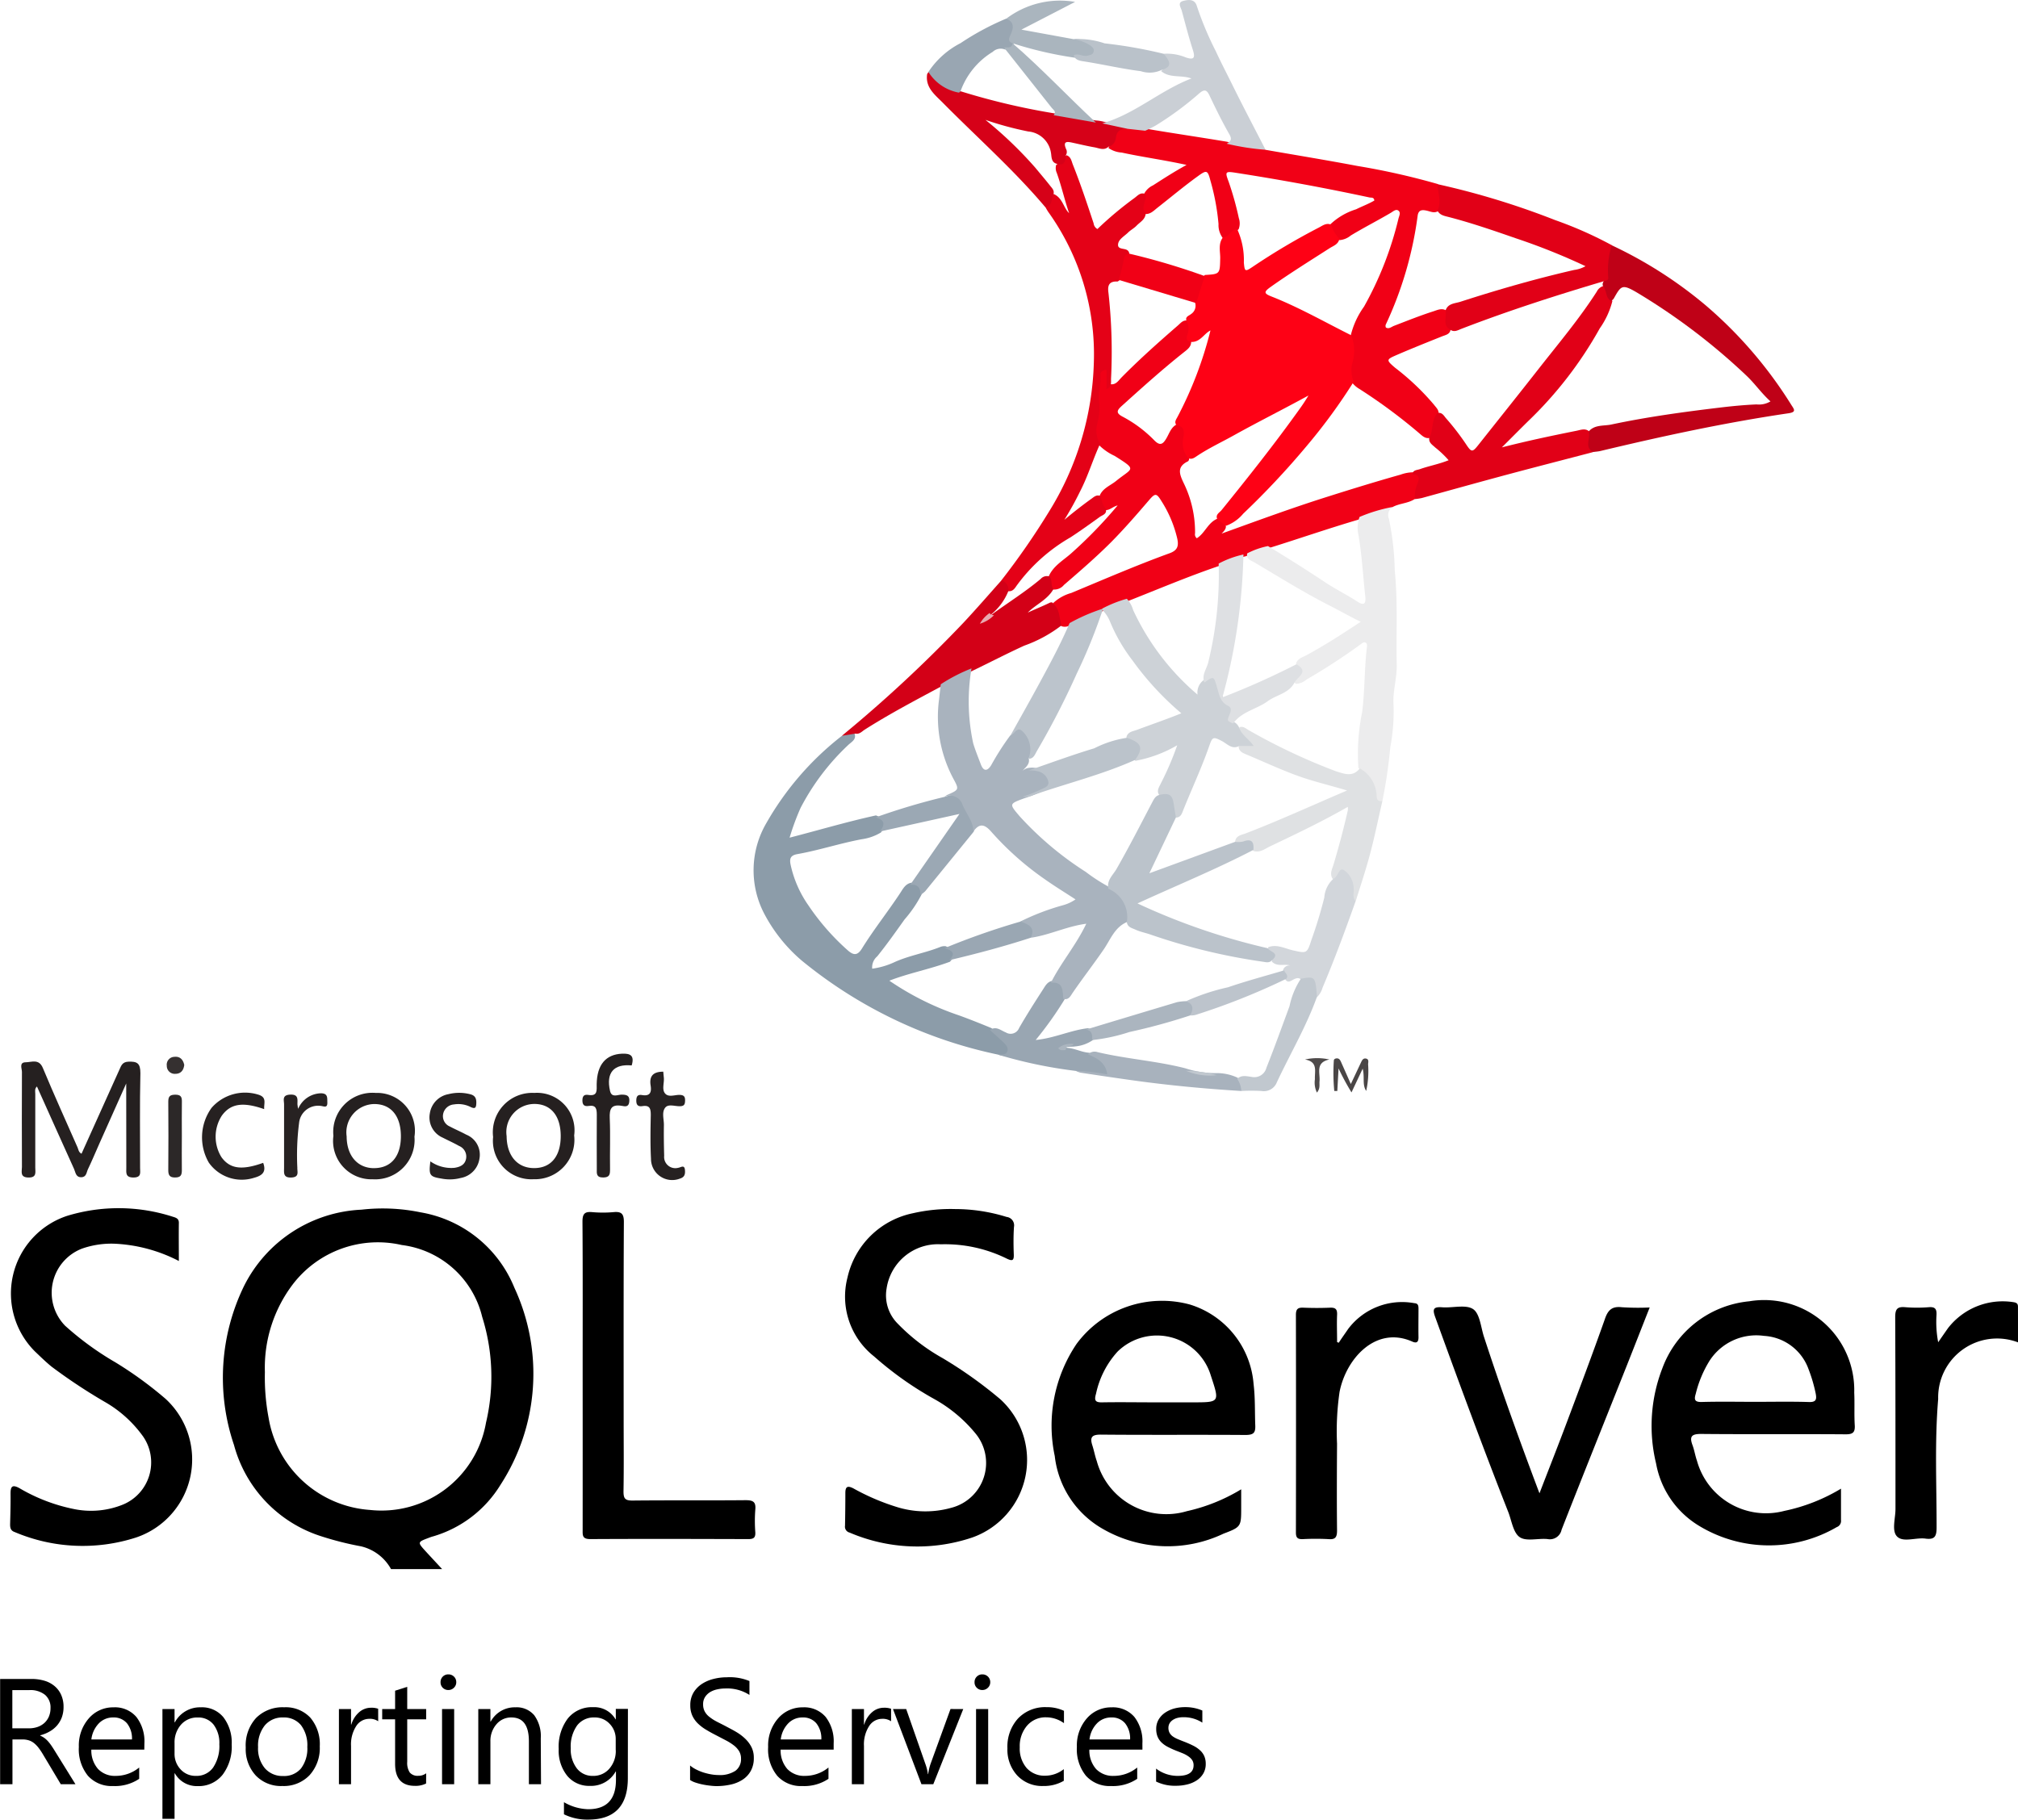 <?xml version="1.0" encoding="UTF-8"?> <svg xmlns="http://www.w3.org/2000/svg" width="66.592" height="60.053" viewBox="0 0 66.592 60.053"><g transform="translate(6771.915 5689.303)"><path d="M-6761.414-5096.942a5.11,5.11,0,0,0-2.134-.571,2.941,2.941,0,0,0-1.058.161,1.56,1.56,0,0,0-.562,2.546,9.849,9.849,0,0,0,1.657,1.207,12.588,12.588,0,0,1,1.658,1.206,2.718,2.718,0,0,1-.965,4.574,5.734,5.734,0,0,1-4.015-.178c-.135-.047-.151-.143-.149-.264.009-.337.018-.674.014-1.011,0-.237.065-.295.289-.175a5.8,5.8,0,0,0,1.781.687,2.8,2.8,0,0,0,1.651-.148,1.506,1.506,0,0,0,.659-2.234,3.978,3.978,0,0,0-1.263-1.146,18.066,18.066,0,0,1-1.768-1.171c-.191-.157-.368-.33-.546-.5a2.7,2.7,0,0,1,1.071-4.475,5.821,5.821,0,0,1,3.48.031c.108.033.208.061.2.217C-6761.42-5097.785-6761.414-5097.385-6761.414-5096.942Z" transform="translate(-4.599 -550.744)"></path><path d="M-6355.337-5098.275a5.733,5.733,0,0,1,1.7.26.279.279,0,0,1,.243.331c-.02.3-.017.606-.006.909.007.2-.047.224-.226.138a4.61,4.61,0,0,0-2.182-.475,1.712,1.712,0,0,0-1.789,1.458,1.32,1.32,0,0,0,.376,1.17,6.4,6.4,0,0,0,1.464,1.124,14.2,14.2,0,0,1,1.916,1.365,2.714,2.714,0,0,1-.934,4.561,5.675,5.675,0,0,1-4.044-.164.2.2,0,0,1-.15-.227c.007-.359.011-.719.011-1.078,0-.206.065-.254.26-.156a7.445,7.445,0,0,0,1.419.611,3.166,3.166,0,0,0,1.825.03,1.528,1.528,0,0,0,.784-2.459,4.725,4.725,0,0,0-1.365-1.134,11.19,11.19,0,0,1-1.974-1.4,2.512,2.512,0,0,1-.88-2.6,2.788,2.788,0,0,1,2.159-2.126A5.574,5.574,0,0,1-6355.337-5098.275Z" transform="translate(-385.061 -551.125)"></path><path d="M-6247.486-5526.881c-.224.151-.506.143-.74.27a6.825,6.825,0,0,1-1.075.4c-1,.292-1.993.637-2.992.949a5.67,5.67,0,0,0-.7.248.872.872,0,0,1-.143.042,8.752,8.752,0,0,0-.827.308c-1.013.345-2,.764-2.991,1.154a8.215,8.215,0,0,0-.828.328c-.356.168-.735.283-1.084.469a.329.329,0,0,1-.295.03,2.669,2.669,0,0,1-.275-.75,1.45,1.45,0,0,1,.607-.343c1.077-.448,2.148-.912,3.245-1.311.258-.094.308-.233.253-.485a3.952,3.952,0,0,0-.52-1.234c-.164-.267-.207-.271-.41-.034-.409.477-.82.951-1.265,1.4-.493.492-1.019.946-1.545,1.4a.412.412,0,0,1-.356.15c-.148-.1-.136-.257-.159-.4.14-.364.479-.55.747-.786a14.969,14.969,0,0,0,1.541-1.589c-.162.04-.254.157-.39.153-.175-.083-.195-.251-.222-.415.077-.292.358-.381.559-.544.542-.442.718-.348-.046-.829a1.787,1.787,0,0,1-.565-.407.618.618,0,0,1-.115-.445,13.364,13.364,0,0,0,.133-1.721.375.375,0,0,1,.074-.218.194.194,0,0,1,.167-.093c.083.009.1.083.113.146a3.166,3.166,0,0,1,.026.364c.2.056.295-.116.4-.221.592-.6,1.219-1.158,1.854-1.709.092-.08.169-.187.315-.161.227.194.031.463.123.681.01.172-.112.263-.225.352-.711.563-1.384,1.169-2.058,1.777-.169.152-.209.239.021.36a4.181,4.181,0,0,1,1.045.781c.185.188.281.139.4-.066.1-.168.155-.378.361-.468.281,0,.286.226.28.4a2.073,2.073,0,0,0,.111.71c0,.045-.007.1-.046.12-.368.178-.276.42-.137.712a3.685,3.685,0,0,1,.377,1.659.162.162,0,0,0,.058.165c.263-.163.363-.506.66-.637a.308.308,0,0,1,.3.246c0,.079-.046.142-.144.238,1.166-.421,2.271-.828,3.393-1.185.835-.265,1.672-.524,2.516-.762a1.267,1.267,0,0,1,.464-.077c.2.031.249.167.208.336A1.325,1.325,0,0,1-6247.486-5526.881Z" transform="translate(-477.736 -145.957)" fill="#f10016"></path><path d="M-6225.062-5626.8c1.012.177,2.025.342,3.033.533a23.6,23.6,0,0,1,2.642.594.788.788,0,0,1,.042.877c-.139.112-.279.026-.417,0-.158-.033-.261-.009-.284.179a12.209,12.209,0,0,1-1.046,3.574.119.119,0,0,0,0,.108c.1.059.182-.024.268-.057.43-.165.857-.337,1.3-.479.136-.044.274-.114.421-.028.122.179.059.4.146.589.005.2-.166.217-.292.27-.5.2-1,.4-1.488.611-.351.152-.349.167-.051.422a8.2,8.2,0,0,1,1.283,1.22c.066.089.157.163.153.288-.105.263-.059.577-.271.8-.154.049-.259-.053-.356-.136a17.9,17.9,0,0,0-1.984-1.471.871.871,0,0,1-.271-.246.891.891,0,0,1-.054-.583,3.244,3.244,0,0,0,.024-.891,2.718,2.718,0,0,1,.45-1,11.323,11.323,0,0,0,1.135-2.9c.02-.091.095-.211-.014-.276-.079-.046-.167.04-.243.084-.435.256-.885.485-1.317.746a.665.665,0,0,1-.367.152.544.544,0,0,1-.31-.518,2.171,2.171,0,0,1,.855-.5c.2-.1.409-.176.6-.288-.007-.11-.095-.094-.148-.1q-2.2-.472-4.426-.817c-.347-.054-.357-.034-.231.3a10.306,10.306,0,0,1,.335,1.2.531.531,0,0,1-.007.362c-.154.134-.258.352-.518.3a.712.712,0,0,1-.146-.469,7.549,7.549,0,0,0-.271-1.447c-.088-.338-.123-.343-.419-.127-.453.328-.881.687-1.321,1.032-.128.1-.246.236-.438.207-.2-.193-.035-.406-.032-.609a.63.63,0,0,1,.318-.333c.347-.222.692-.447,1.108-.675-.749-.165-1.45-.258-2.14-.408a.854.854,0,0,1-.439-.152c.163-.276.155-.706.631-.7a3.08,3.08,0,0,1,.616.066c.888.151,1.778.28,2.667.429.291.072.59.086.883.141A.63.63,0,0,1-6225.062-5626.8Z" transform="translate(-505.089 -57.558)" fill="#f10016"></path><path d="M-6487.209-5091.427c0-1.695.006-3.389-.006-5.084,0-.256.069-.338.321-.315a3.965,3.965,0,0,0,.706,0c.262-.024.341.058.339.33-.012,2.155-.007,4.31-.007,6.465,0,.808.009,1.617-.005,2.424,0,.232.051.3.292.3,1.247-.013,2.493,0,3.739-.012.248,0,.343.056.318.315a4.928,4.928,0,0,0,0,.74c.01.177-.049.229-.227.229-1.74-.005-3.48-.01-5.221,0-.268,0-.249-.132-.249-.31Q-6487.207-5088.885-6487.209-5091.427Z" transform="translate(-265.479 -552.473)"></path><path d="M-6067.626-5044.442c.313-.811.6-1.538.875-2.269.434-1.155.869-2.31,1.28-3.472.1-.3.232-.439.564-.4a8.356,8.356,0,0,0,.918.008c-.257.651-.5,1.273-.746,1.894-.721,1.813-1.449,3.624-2.161,5.44a.394.394,0,0,1-.464.309c-.311-.031-.7.086-.917-.062s-.266-.543-.38-.834c-.837-2.129-1.628-4.275-2.408-6.426-.1-.273-.059-.348.231-.327.346.026.775-.1,1.018.06.224.151.255.6.359.916C-6068.9-5047.9-6068.294-5046.212-6067.626-5044.442Z" transform="translate(-653.488 -595.577)"></path><path d="M-6395.528-5320.794a15.086,15.086,0,0,1-6.478-3.108,5.219,5.219,0,0,1-1.231-1.543,3.092,3.092,0,0,1,.073-2.992,9.758,9.758,0,0,1,2.494-2.878c.133-.038.243-.173.4-.1.105.212-.085.3-.19.4a7.744,7.744,0,0,0-1.576,2.079,8.094,8.094,0,0,0-.363.984c.995-.257,1.914-.531,2.851-.735.354.146.388.266.162.564a1.658,1.658,0,0,1-.629.222c-.715.133-1.41.364-2.125.491-.238.042-.263.154-.227.345a3.7,3.7,0,0,0,.587,1.345,7.787,7.787,0,0,0,1.3,1.486c.2.177.326.171.472-.065.389-.628.851-1.207,1.257-1.823.092-.139.169-.3.355-.34.259-.021.37.109.367.356a4.129,4.129,0,0,1-.578.855c-.292.411-.584.823-.9,1.216a.47.47,0,0,0-.166.407,2.572,2.572,0,0,0,.7-.2c.5-.235,1.051-.316,1.56-.523a.372.372,0,0,1,.167-.018c.336.16.363.259.139.511-.667.249-1.367.378-2,.626a9.374,9.374,0,0,0,2.305,1.147c.357.13.71.271,1.061.416a2.638,2.638,0,0,1,.458.43c.09.111.193.235.1.387S-6395.4-5320.761-6395.528-5320.794Z" transform="translate(-343.46 -333.705)" fill="#8c9ca9"></path><path d="M-5842.023-5051.89a1.944,1.944,0,0,0-2.634,1.87c-.119,1.411-.05,2.827-.052,4.241,0,.3-.067.406-.369.366-.318-.042-.735.136-.936-.07-.185-.188-.051-.6-.052-.91,0-2.11,0-4.22-.009-6.33,0-.269.071-.35.333-.327a4.768,4.768,0,0,0,.774,0c.219-.018.267.067.255.267a3.581,3.581,0,0,0,.056.89c.109-.157.218-.315.328-.471a2.283,2.283,0,0,1,2.182-.848c.132.028.123.1.123.191C-5842.023-5052.651-5842.023-5052.282-5842.023-5051.89Z" transform="translate(-863.3 -593.111)"></path><path d="M-6137.167-5051.065c.1-.155.211-.308.315-.461a2.227,2.227,0,0,1,2.179-.844c.128.006.137.088.137.185,0,.314-.006.629,0,.943,0,.165-.068.2-.205.14-1.2-.533-2.184.557-2.4,1.661a9.014,9.014,0,0,0-.083,1.713c-.006.955-.01,1.91,0,2.864,0,.223-.06.3-.283.281a8.077,8.077,0,0,0-.842,0c-.171.007-.233-.039-.232-.222q.007-3.589,0-7.178c0-.2.069-.246.251-.238q.439.018.876,0c.177-.007.239.049.232.228-.013.3,0,.6,0,.908Z" transform="translate(-590.57 -593.924)"></path><path d="M-6162.4-5439.911a2.554,2.554,0,0,1,.685-.241c.631.384,1.258.778,1.873,1.188.347.23.721.413,1.068.64.223.145.3.092.267-.187-.076-.68-.11-1.365-.229-2.04a1.026,1.026,0,0,1,.042-.562,5.176,5.176,0,0,1,1.09-.329.318.318,0,0,0-.123.385,9.085,9.085,0,0,1,.194,1.707c.106,1.039.043,2.079.066,3.119.009.438-.134.875-.107,1.293a6.294,6.294,0,0,1-.105,1.42,16.474,16.474,0,0,1-.262,1.781c-.165.172-.22,0-.235-.1a1.843,1.843,0,0,0-.556-.995,6.793,6.793,0,0,1,.123-1.836c.091-.713.072-1.432.157-2.144.007-.054.016-.12-.041-.152s-.107.009-.149.043a20.318,20.318,0,0,1-1.8,1.173.591.591,0,0,1-.332.143c-.12-.036-.093-.125-.04-.181a.366.366,0,0,0,.021-.485c.055-.173.218-.209.354-.283.6-.325,1.171-.694,1.783-1.1-.362-.173-.671-.354-.987-.514-.872-.441-1.7-.959-2.538-1.455C-6162.292-5439.682-6162.443-5439.73-6162.4-5439.911Z" transform="translate(-568.357 -231.129)" fill="#ececed"></path><path d="M-6277.631-5612.174c.087.207-.17.424.018.627,0,.208-.178.293-.3.418-.084.089-.2.146-.284.231-.119.116-.3.213-.325.368-.036.219.243.121.334.239a.13.13,0,0,1,.028.122,2.6,2.6,0,0,0-.176.563c-.038.124-.069.257-.205.321-.273-.012-.337.118-.3.374a17.655,17.655,0,0,1,.085,2.838c0,.125.024.279-.149.334v-.632c-.148.009-.209.091-.2.177.027.278-.075.556-.049.812a2.027,2.027,0,0,1-.045.752.852.852,0,0,0,.083.7c-.239.518-.4,1.068-.663,1.575a10.35,10.35,0,0,1-.518.935c.308-.256.6-.485.9-.7.08-.058.158-.131.271-.093.077.14.081.313.2.436.041.169-.115.2-.2.261-.319.229-.638.459-.967.674a5.722,5.722,0,0,0-1.787,1.607c-.06.092-.132.187-.268.17a1.215,1.215,0,0,1-.224-.361,24.275,24.275,0,0,0,1.568-2.263,9.82,9.82,0,0,0,1.481-4.934,8.061,8.061,0,0,0-1.505-4.959,1.938,1.938,0,0,1-.1-.171c.1-.133.133-.314.277-.421.3.128.328.465.512.633-.144-.412-.247-.878-.407-1.328a.382.382,0,0,1-.021-.262,2.116,2.116,0,0,0,.334-.324c.156.048.171.195.219.316.253.636.469,1.285.684,1.935a.244.244,0,0,0,.125.187,11.645,11.645,0,0,1,1.218-1.021C-6277.882-5612.113-6277.791-5612.24-6277.631-5612.174Z" transform="translate(-456.496 -70.727)" fill="#e40117"></path><path d="M-6080.937-5544.581c.152-.253.051-.592.279-.818.14-.027.2.083.267.166a8.22,8.22,0,0,1,.658.85c.19.289.217.291.424.029.66-.833,1.326-1.665,1.98-2.5s1.344-1.652,1.92-2.55a.355.355,0,0,1,.224-.188c.2.108.185.337.291.5a2.727,2.727,0,0,1-.416.9,13.012,13.012,0,0,1-2.371,3.07c-.27.266-.536.535-.86.858.867-.221,1.664-.388,2.462-.548.148-.03.306-.1.441.042.085.212.041.447.1.664-.909.238-1.82.472-2.728.714-.975.261-1.945.532-2.918.8a2.01,2.01,0,0,1-.229.035,1.157,1.157,0,0,1,.1-.543c.068-.179.017-.276-.184-.273.021-.15.155-.138.253-.173.3-.107.62-.162.946-.294a3.3,3.3,0,0,0-.443-.421C-6080.833-5544.349-6080.962-5544.417-6080.937-5544.581Z" transform="translate(-643.814 -130.274)" fill="#e10017"></path><path d="M-5995.47-5562.651c-.3-.172-.069-.458-.144-.678.2-.234.5-.177.75-.231,1.195-.254,2.406-.418,3.619-.563.389-.046.779-.083,1.17-.1a.742.742,0,0,0,.461-.1c-.3-.269-.518-.592-.8-.856a20.721,20.721,0,0,0-3.581-2.721c-.513-.305-.545-.252-.785.173a.2.2,0,0,1-.1.087c-.182-.105-.131-.333-.247-.472-.074-.109.038-.187.047-.283-.01-.289.049-.573.059-.861,0-.094-.012-.243.169-.219a14.1,14.1,0,0,1,3.113,1.993,14.143,14.143,0,0,1,2.815,3.279c.089.139.175.232-.092.272-2.1.309-4.166.757-6.225,1.249C-5995.316-5562.667-5995.394-5562.662-5995.47-5562.651Z" transform="translate(-723.877 -111.733)" fill="#bf0117"></path><path d="M-6063.544-5597.356a2.747,2.747,0,0,0-.12,1.013c0,.055.019.105-.033.144-1.619.478-3.224.993-4.8,1.6-.121.046-.244.128-.379.031-.27-.156-.1-.421-.154-.631.078-.24.312-.232.491-.29,1.238-.4,2.486-.759,3.754-1.05a1.023,1.023,0,0,0,.374-.124,21.065,21.065,0,0,0-2.309-.924c-.73-.254-1.461-.506-2.21-.7-.138-.035-.29-.06-.366-.209.146-.291.008-.582,0-.874a25.926,25.926,0,0,1,3.883,1.186A12.971,12.971,0,0,1-6063.544-5597.356Z" transform="translate(-655.184 -83.855)" fill="#e10017"></path><path d="M-6355.091-5407.61a.334.334,0,0,1,.227.351,1.9,1.9,0,0,1-.565.773c-.046.038-.09.079-.146.123a1.851,1.851,0,0,0,.213-.154c.522-.377,1.068-.721,1.563-1.137a.276.276,0,0,1,.273-.085c.134.109.04.3.15.419-.206.364-.6.517-.85.779.209-.1.465-.2.708-.318.044-.022.107-.046.138.03.223.185.185.47.269.708a4.446,4.446,0,0,1-1.229.669c-.572.261-1.127.55-1.692.822-.352.167-.7.345-1.044.521-.855.46-1.714.91-2.535,1.433-.09.058-.167.155-.3.127l-.45.073a44.606,44.606,0,0,0,4.012-3.731C-6355.918-5406.668-6355.507-5407.142-6355.091-5407.61Z" transform="translate(-383.774 -262.543)" fill="#d30017"></path><path d="M-6164.051-5332.726a1.068,1.068,0,0,1,.545.792c.029.11-.042.315.2.287-.141.607-.263,1.218-.427,1.822-.136.5-.3.989-.453,1.482-.152,0-.128-.126-.142-.215a2.527,2.527,0,0,0-.039-.332c-.1-.333-.18-.367-.478-.189a.1.1,0,0,1-.1,0c-.111-.168-.018-.325.029-.482q.256-.853.456-1.72a.373.373,0,0,0,.011-.175c-.841.483-1.7.891-2.558,1.3-.174.082-.341.227-.562.152-.079-.156-.172-.277-.38-.222a.239.239,0,0,1-.217-.052c0-.224.2-.249.342-.3,1.125-.433,2.218-.936,3.352-1.419-.538-.165-1.061-.284-1.568-.463-.6-.213-1.181-.487-1.771-.733-.111-.046-.231-.1-.238-.254.1-.116.217-.088.34-.063-.1-.192-.4-.279-.311-.576.127-.043.212.048.307.1a19.858,19.858,0,0,0,2.88,1.356C-6164.541-5332.539-6164.282-5332.437-6164.051-5332.726Z" transform="translate(-562.992 -331.217)" fill="#dfe1e3"></path><path d="M-6758.032-5169.7c-.31.7-.6,1.347-.893,2-.123.277-.239.557-.37.83-.049.1-.047.26-.217.264-.188.006-.191-.165-.243-.277-.408-.9-.811-1.8-1.223-2.718-.083.078-.055.168-.055.245,0,.809,0,1.618,0,2.427,0,.16.056.339-.23.333s-.209-.205-.21-.351q-.007-1.567,0-3.133c0-.112-.1-.315.118-.319.2,0,.44-.128.572.187.367.88.76,1.749,1.145,2.622.03.068.031.157.131.209l1.249-2.772c.06-.13.093-.256.294-.266.289-.012.4.047.4.376-.025,1.044-.009,2.089-.01,3.134,0,.149.05.309-.214.313-.279,0-.241-.158-.241-.326C-6758.032-5167.83-6758.032-5168.737-6758.032-5169.7Z" transform="translate(-9.718 -483.845)" fill="#252020"></path><path d="M-6314.252-5651.541c-.02.164-.016.352-.276.281-.212-.041-.187-.241-.212-.371a.832.832,0,0,0-.75-.7,10.827,10.827,0,0,1-1.41-.382,13.209,13.209,0,0,1,1.641,1.574c.164.2.333.395.493.6.065.082.159.167.1.3-.065.148-.017.371-.265.4-1.043-1.234-2.251-2.3-3.386-3.449-.253-.255-.564-.489-.511-.918,0-.029.029-.055.044-.081a.085.085,0,0,1,.117.029,1.58,1.58,0,0,0,.947.6,22.8,22.8,0,0,0,3.058.724c.47.071.936.167,1.405.24a1.329,1.329,0,0,1,.221.032c.182.048.371.062.554.1.1.023.227.015.266.152-.208-.005-.362.042-.38.3a.337.337,0,0,1-.247.284c-.148.135-.312.044-.462.018-.242-.042-.481-.1-.722-.152-.186-.042-.324-.053-.214.208A.2.2,0,0,1-6314.252-5651.541Z" transform="translate(-422.495 -32.633)" fill="#d60118"></path><path d="M-6232.322-5685.047c-.278-.059-.557-.12-.835-.18,1.069-.3,1.9-1.081,2.943-1.481-.341-.125-.715,0-1-.244.193-.166.139-.369.082-.571a1.608,1.608,0,0,1,.721.116c.285.1.329.019.241-.253-.136-.422-.245-.852-.362-1.28-.031-.116-.158-.274.05-.328.165-.043.378-.07.447.17a10.73,10.73,0,0,0,.63,1.5c.167.365.354.719.53,1.077.358.728.737,1.444,1.107,2.166a8.133,8.133,0,0,1-1.282-.2c.133-.078.186-.143.084-.317-.232-.405-.439-.826-.639-1.248-.1-.221-.176-.244-.354-.094a10.394,10.394,0,0,1-1.424,1.052,3.436,3.436,0,0,1-.357.179Z" transform="translate(-502.385 -0.005)" fill="#cacfd5"></path><path d="M-6287.792-5207.29c.114-.021.276.037.318-.117.035-.126-.068-.228-.158-.312-.137-.13-.28-.254-.419-.38.2-.148.362.016.524.078a.3.3,0,0,0,.438-.145c.249-.433.518-.854.79-1.275.072-.111.133-.233.275-.275.387.012.468.117.452.58a11.842,11.842,0,0,1-.969,1.365c.621-.061,1.148-.321,1.717-.388a.256.256,0,0,1,.178.385,1.218,1.218,0,0,1-.589.215c-.1.016-.208,0-.31.028-.043.01-.047.047-.012.02s.016.038.031,0,.057.039.033,0c.241.017.455.138.693.159a.857.857,0,0,1,.655.516c.074.176.028.289-.2.234-.29-.07-.588-.085-.878-.149A15.287,15.287,0,0,1-6287.792-5207.29Z" transform="translate(-451.197 -447.209)" fill="#99a6b2"></path><path d="M-6149.9-5263.95c.155-.06.174-.381.344-.291a.763.763,0,0,1,.324.587c.021.148-.057.311.065.443-.341.961-.694,1.917-1.092,2.857a.685.685,0,0,1-.186.313.321.321,0,0,1-.107-.237.32.32,0,0,0-.4-.329c-.078-.089-.157-.073-.256-.024s-.189.136-.282,0c.014-.115-.086-.208-.066-.326a.22.22,0,0,1,.229-.131c-.186-.064-.435.057-.608-.135.07-.182-.176-.29-.112-.471.291-.106.549.048.817.107.443.1.461.107.6-.333a14.533,14.533,0,0,0,.43-1.412A.916.916,0,0,1-6149.9-5263.95Z" transform="translate(-578.014 -396.35)" fill="#d2d6db"></path><path d="M-6317.085-5677.746a1.507,1.507,0,0,1-1-.682,2.82,2.82,0,0,1,1.063-.951,8.8,8.8,0,0,1,1.5-.806c.283-.024.283.168.275.362,0,.137-.11.266-.039.412a.294.294,0,0,1,.011.1c-.045.151-.165.147-.287.141a.384.384,0,0,0-.4.079,2.514,2.514,0,0,0-1.056,1.283A.1.1,0,0,1-6317.085-5677.746Z" transform="translate(-423.194 -8.501)" fill="#99a6b2"></path><path d="M-6246.129-5174.544a7.532,7.532,0,0,1,1.041.12c-.05-.39-.332-.533-.634-.659a.3.3,0,0,1,.311-.076c.958.227,1.945.29,2.9.534a3.194,3.194,0,0,0,1.042.159,1.61,1.61,0,0,1,.684.153c.128.121.241.247.12.437-1.212-.074-2.419-.188-3.622-.357q-.845-.119-1.689-.248A.639.639,0,0,1-6246.129-5174.544Z" transform="translate(-490.289 -479.421)" fill="#a8b2bd"></path><path d="M-6167.061-5207.594a.718.718,0,0,0-.134-.4c.142-.139.32-.084.478-.065a.411.411,0,0,0,.486-.3c.267-.671.511-1.352.762-2.03a2.587,2.587,0,0,1,.375-.909c.471-.088.483-.074.53.6-.352.98-.883,1.877-1.322,2.817a.459.459,0,0,1-.507.287A6.222,6.222,0,0,0-6167.061-5207.594Z" transform="translate(-563.894 -445.703)" fill="#c1c8cf"></path><path d="M-6279.9-5687.874c-.175-.066-.115-.175-.062-.294.092-.209.127-.41-.149-.517a2.933,2.933,0,0,1,2.273-.555l-1.771.915,1.724.315a.97.97,0,0,1,.591.151.236.236,0,0,1,.134.248.256.256,0,0,1-.226.215,2.662,2.662,0,0,1-.5-.008A12.673,12.673,0,0,1-6279.9-5687.874Z" transform="translate(-458.6)" fill="#aab5be"></path><path d="M-6485.569-5173.851c-.594-.057-.85.244-.715.839.055.244.255.121.386.125.18,0,.271.038.249.241-.021.187-.159.143-.25.128-.344-.056-.407.1-.394.411.025.56,0,1.122.01,1.683,0,.166-.01.27-.227.271-.234,0-.211-.135-.21-.283,0-.595-.006-1.189,0-1.784,0-.2-.026-.332-.269-.294-.132.021-.206-.023-.206-.18s.064-.205.2-.183c.314.049.269-.167.271-.354.01-.645.3-.982.835-1.008C-6485.616-5174.251-6485.469-5174.181-6485.569-5173.851Z" transform="translate(-265.501 -480.289)" fill="#252020"></path><path d="M-6561.933-5152.825a1.2,1.2,0,0,0,.794.213c.188-.028.352-.1.386-.312a.379.379,0,0,0-.233-.41c-.177-.1-.36-.182-.54-.274a.726.726,0,0,1-.425-.8.758.758,0,0,1,.618-.636,1.442,1.442,0,0,1,.7,0c.183.04.224.147.215.316-.007.147-.051.172-.182.111a.9.9,0,0,0-.556-.087.392.392,0,0,0-.355.312.368.368,0,0,0,.218.415c.178.095.365.173.543.27a.712.712,0,0,1,.436.795.759.759,0,0,1-.617.635,1.428,1.428,0,0,1-.636.02C-6561.959-5152.32-6561.99-5152.367-6561.933-5152.825Z" transform="translate(-195.78 -498.149)" fill="#262121"></path><path d="M-6671.043-5154.668c-.711-.249-1.112-.181-1.4.218a1.283,1.283,0,0,0-.009,1.369c.28.385.671.438,1.375.186.114.3-.031.421-.3.493a1.33,1.33,0,0,1-1.493-.5,1.665,1.665,0,0,1,.091-1.809,1.468,1.468,0,0,1,1.561-.429C-6670.951-5155.049-6671.056-5154.864-6671.043-5154.668Z" transform="translate(-92.154 -498.03)" fill="#262121"></path><path d="M-6459.983-5165.414c.006.064.012.13.019.2.017.176-.073.39.044.522s.318.039.482.044c.131.006.177.052.175.182s-.027.187-.166.192c-.165.005-.382-.081-.484.041-.13.153-.045.388-.049.586-.006.337,0,.674.009,1.011a.37.37,0,0,0,.464.394c.081-.008.208-.119.222.078.011.135-.013.234-.17.28a.7.7,0,0,1-.951-.653c-.025-.482-.017-.966-.007-1.449,0-.205-.032-.328-.271-.292-.132.02-.207-.019-.207-.179s.059-.208.2-.184c.267.042.306-.111.273-.316C-6460.452-5165.284-6460.3-5165.414-6459.983-5165.414Z" transform="translate(-290.045 -488.52)" fill="#262121"></path><path d="M-6247.143-5669.934c.148-.088.292.046.444.009.089-.021.18-.024.212-.124s-.036-.155-.109-.215a1.437,1.437,0,0,0-.55-.205,2.609,2.609,0,0,1,1.023.137,15.32,15.32,0,0,1,1.948.344c.263.3.246.442-.07.535a.919.919,0,0,1-.684.039c-.633-.079-1.255-.227-1.886-.324C-6246.943-5669.758-6247.087-5669.779-6247.143-5669.934Z" transform="translate(-489.341 -17.54)" fill="#bac2ca"></path><path d="M-6632.717-5154.343a.837.837,0,0,1,.757-.513c.23.005.2.152.206.3.007.2-.111.128-.22.116a.632.632,0,0,0-.713.565,8.407,8.407,0,0,0-.057,1.475c-.006.138.075.313-.2.324s-.238-.162-.238-.325c0-.7,0-1.391,0-2.086,0-.137-.077-.312.2-.325s.242.149.241.316A1.3,1.3,0,0,0-6632.717-5154.343Z" transform="translate(-129.359 -498.365)" fill="#272222"></path><path d="M-6689.189-5152.832c0,.381-.006.764,0,1.145,0,.173-.051.235-.23.235s-.219-.086-.218-.247c.006-.752.007-1.5,0-2.256,0-.178.058-.227.231-.23.192,0,.222.082.218.242C-6689.194-5153.573-6689.189-5153.2-6689.189-5152.832Z" transform="translate(-76.725 -498.99)" fill="#2c2828"></path><path d="M-6119.078-5170.9c-.139-.212-.042-.45-.116-.735l-.369.783a8.375,8.375,0,0,1-.427-.791c-.016.29-.028.517-.041.744l-.1,0a6.168,6.168,0,0,1-.015-1c0-.049.042-.072.092-.076.085-.006.118.057.145.116.1.224.2.45.324.73.123-.261.227-.482.33-.7.035-.073.069-.156.164-.141.113.018.079.121.076.19A3.045,3.045,0,0,1-6119.078-5170.9Z" transform="translate(-607.754 -482.398)" fill="#4a4646"></path><path d="M-6689.833-5172.438c-.021.173-.107.293-.294.294a.262.262,0,0,1-.282-.266.259.259,0,0,1,.25-.295C-6689.976-5172.725-6689.872-5172.618-6689.833-5172.438Z" transform="translate(-76.002 -481.719)" fill="#353030"></path><path d="M-6134.065-5172.011a1.831,1.831,0,0,1,.806,0c-.475.1-.3.448-.326.719-.01.112.029.237-.086.373a.758.758,0,0,1-.066-.443C-6133.751-5171.622-6133.625-5171.935-6134.065-5172.011Z" transform="translate(-594.787 -482.325)" fill="#4e4a4a"></path><path d="M-6653.285-5095.926a4.078,4.078,0,0,0-3.1-2.489,6.156,6.156,0,0,0-1.943-.087,4.565,4.565,0,0,0-3.881,2.525,6.912,6.912,0,0,0-.328,5.243,4.344,4.344,0,0,0,2.882,3.012,10.242,10.242,0,0,0,1.3.329,1.531,1.531,0,0,1,1,.754h1.686c-.183-.2-.366-.394-.548-.593-.266-.292-.264-.3.093-.434.052-.02.1-.039.159-.054a3.888,3.888,0,0,0,2.221-1.7A6.738,6.738,0,0,0-6653.285-5095.926Zm-.937,4.457a3.5,3.5,0,0,1-3.829,2.877,3.647,3.647,0,0,1-3.344-3.039,7.2,7.2,0,0,1-.123-1.512,4.55,4.55,0,0,1,.919-2.892,3.533,3.533,0,0,1,3.6-1.3,3.129,3.129,0,0,1,2.652,2.372A6.592,6.592,0,0,1-6654.222-5091.47Z" transform="translate(-101.656 -550.878)"></path><path d="M-6250.784-5049.351c-.018-.459,0-.919-.056-1.378a2.99,2.99,0,0,0-2.1-2.625,3.507,3.507,0,0,0-3.742,1.3,4.824,4.824,0,0,0-.719,3.7,3.176,3.176,0,0,0,1.589,2.407,4.287,4.287,0,0,0,3.977.156c.592-.225.586-.237.586-.882v-.583a5.933,5.933,0,0,1-1.794.722,2.379,2.379,0,0,1-2.971-1.653c-.06-.169-.091-.347-.146-.517-.089-.273-.015-.36.287-.357,1.594.015,3.189,0,4.783.012C-6250.856-5049.055-6250.776-5049.109-6250.784-5049.351Zm-2.083-.775h-1.245c-.572,0-1.144-.01-1.716,0-.246.008-.274-.07-.211-.286a2.984,2.984,0,0,1,.711-1.389,1.856,1.856,0,0,1,3.072.775C-6251.959-5050.12-6251.942-5050.126-6252.867-5050.126Z" transform="translate(-479.708 -592.895)"></path><path d="M-5957.856-5049.388c-.022-.358,0-.719-.017-1.077a2.974,2.974,0,0,0-3.464-3.015,3.4,3.4,0,0,0-2.867,2.208,5.263,5.263,0,0,0-.208,3.145,3.032,3.032,0,0,0,1.377,2.032,4.447,4.447,0,0,0,4.584.068.216.216,0,0,0,.141-.234c0-.325,0-.649,0-1.035a5.961,5.961,0,0,1-1.872.734,2.364,2.364,0,0,1-2.881-1.656c-.059-.169-.086-.35-.148-.517-.116-.309,0-.369.3-.367,1.583.015,3.167,0,4.751.012C-5957.927-5049.088-5957.841-5049.146-5957.856-5049.388Zm-1.515-.768c-.594-.018-1.188-.006-1.783-.006s-1.167-.012-1.749.005c-.238.006-.259-.078-.2-.271a3.766,3.766,0,0,1,.45-1.081,1.835,1.835,0,0,1,1.8-.83,1.664,1.664,0,0,1,1.475,1.107,5,5,0,0,1,.235.805C-5959.107-5050.231-5959.139-5050.149-5959.372-5050.155Z" transform="translate(-752.854 -592.876)"></path><path d="M-6191.648-5576.187a1.39,1.39,0,0,1,.043.891.981.981,0,0,0,.038.641,18.65,18.65,0,0,1-1.54,2.107,26.9,26.9,0,0,1-2.107,2.249,1.333,1.333,0,0,1-.568.4l-.284-.212c-.077-.156.067-.22.137-.305.891-1.1,1.769-2.207,2.59-3.358.085-.118.165-.237.279-.426-.853.466-1.654.866-2.436,1.3-.42.236-.859.437-1.26.708-.078.053-.17.118-.279.052a.79.79,0,0,1-.159-.647c.03-.144.077-.4-.215-.429-.093-.1-.017-.193.025-.274a12.636,12.636,0,0,0,1.09-2.857c-.209.1-.334.391-.636.38-.151-.021-.17-.1-.128-.236a.522.522,0,0,0-.02-.448c-.072-.149.078-.18.143-.237a.327.327,0,0,0,.113-.424c.082-.3.082-.636.345-.866.5-.03.494-.03.505-.562,0-.226-.07-.468.089-.677.21,0,.262-.274.474-.269a2.465,2.465,0,0,1,.217,1.1c.028.292.038.308.28.146a21.847,21.847,0,0,1,2.19-1.3c.125-.064.247-.167.407-.1a1.155,1.155,0,0,0,.275.467c-.03.184-.2.233-.324.313-.651.418-1.308.826-1.939,1.273-.234.167-.236.218.027.321C-6193.367-5577.108-6192.52-5576.622-6191.648-5576.187Z" transform="translate(-535.677 -102.05)" fill="#fe0115"></path><path d="M-6228.743-5392.26c.086.245.327.374.478.6h-.477c-.241.126-.395-.07-.571-.163-.287-.149-.313-.141-.418.162-.249.715-.57,1.4-.851,2.1-.046.113-.08.266-.257.264a.488.488,0,0,1-.129-.334.374.374,0,0,0-.4-.393c-.12-.146-.02-.271.039-.4a9.91,9.91,0,0,0,.541-1.26,4.277,4.277,0,0,1-1.379.513.094.094,0,0,1-.019-.12c.167-.266.047-.431-.189-.559a.211.211,0,0,1-.091-.093c.043-.194.226-.2.362-.254.491-.183.986-.352,1.452-.542a9.669,9.669,0,0,1-1.61-1.742,5.606,5.606,0,0,1-.738-1.271,1.2,1.2,0,0,0-.253-.393c-.006-.015-.012-.03-.018-.045a4.048,4.048,0,0,1,.821-.329.945.945,0,0,1,.209.376,8.167,8.167,0,0,0,2.124,2.788.508.508,0,0,1,.182-.465c.348-.234.444-.2.543.207a.791.791,0,0,0,.3.541.3.3,0,0,1,.117.356c-.029.1-.066.2.057.262A.364.364,0,0,1-6228.743-5392.26Z" transform="translate(-502.28 -273.023)" fill="#cdd2d7"></path><path d="M-6183.666-5414.018c-.1-.261.093-.465.137-.7a12.185,12.185,0,0,0,.336-3.226,3.16,3.16,0,0,1,.817-.3,19.292,19.292,0,0,1-.693,4.715,25.675,25.675,0,0,0,2.444-1.093c.434.252.027.412-.067.607-.188.358-.594.4-.884.614-.366.266-.857.338-1.138.734-.2-.084-.206-.087-.129-.275.052-.125.1-.243-.054-.316-.247-.122-.282-.372-.346-.586C-6183.356-5414.232-6183.347-5414.241-6183.666-5414.018Z" transform="translate(-548.507 -252.759)" fill="#dee0e3"></path><path d="M-6278.089-5387.456c.323-.582.651-1.161.968-1.746.35-.646.7-1.295.988-1.971a6.027,6.027,0,0,1,1.07-.468l.025.021a17.707,17.707,0,0,1-.855,2.106,26.622,26.622,0,0,1-1.322,2.569c-.058.1-.1.236-.247.249-.1-.077-.047-.184-.052-.277C-6277.54-5387.418-6277.674-5387.531-6278.089-5387.456Z" transform="translate(-460.487 -277.565)" fill="#bcc4cc"></path><path d="M-6342.853-5297.809l1.626-2.339-2.633.582c.187-.224.176-.391-.138-.467a22.082,22.082,0,0,1,2.283-.68c.414-.13.507-.093.7.3.131.27.385.5.256.853q-.8.983-1.6,1.965a.818.818,0,0,1-.156.117C-6342.508-5297.714-6342.609-5297.835-6342.853-5297.809Z" transform="translate(-399.027 -362.292)" fill="#9ba8b4"></path><path d="M-6307.307-5238.61c-.887.289-1.788.528-2.7.744.262-.246.072-.331-.146-.4a24.189,24.189,0,0,1,2.5-.876c.2-.072.324.046.424.183S-6307.2-5238.708-6307.307-5238.61Z" transform="translate(-430.592 -419.745)" fill="#9aa7b3"></path><path d="M-6224.757-5565.31a22.187,22.187,0,0,1,2.49.74c-.092.3-.184.594-.276.893l-2.559-.767a5.708,5.708,0,0,0,.154-.6C-6224.936-5565.144-6224.926-5565.3-6224.757-5565.31Z" transform="translate(-509.897 -115.622)" fill="#f10016"></path><path d="M-6310.245-5353.583c.165-.357-.094-.445-.344-.537a7.909,7.909,0,0,1,1.4-.535,1.351,1.351,0,0,0,.419-.194c-.349-.227-.69-.436-1.015-.666a9.826,9.826,0,0,1-1.757-1.558c-.213-.246-.39-.314-.6-.015,0-.343-.243-.593-.359-.893a.436.436,0,0,0-.593-.255.445.445,0,0,1,.08-.057c.41-.179.409-.178.2-.564a4.335,4.335,0,0,1-.458-2.6c.018-.164.036-.328.055-.492a5.572,5.572,0,0,1,1.015-.523,6.506,6.506,0,0,0,.058,2.481c.072.233.164.46.251.689s.211.23.339.026a8.878,8.878,0,0,1,.627-.98c.14-.036.218-.3.388-.158a.83.83,0,0,1,.273.71.851.851,0,0,1-.051.19c.057.2-.1.3-.2.421a.393.393,0,0,1,.245-.1.7.7,0,0,1,.266.025.507.507,0,0,1,.4.408c.029.225-.169.295-.324.375a5.6,5.6,0,0,1-.533.2c-.5.185-.5.182-.152.591a10.764,10.764,0,0,0,2.181,1.836,5.791,5.791,0,0,0,.792.509,1.213,1.213,0,0,1,.654.729.361.361,0,0,1-.057.408c-.43.164-.569.589-.8.922-.331.482-.689.943-1.019,1.424-.069.1-.13.249-.307.2-.031-.259.011-.574-.411-.533.333-.665.828-1.234,1.167-1.947C-6309.068-5353.958-6309.632-5353.671-6310.245-5353.583Z" transform="translate(-427.654 -304.771)" fill="#a9b3be"></path><path d="M-6292.642-5389.663c.022.073.085.067.14.075a1.073,1.073,0,0,1-.466.281A1.026,1.026,0,0,1-6292.642-5389.663Z" transform="translate(-446.612 -279.411)" fill="#e9a9b0"></path><path d="M-6228.059-5300.34l-.876,1.841,2.828-1.037a.808.808,0,0,0,.263-.01c.284-.107.367.011.341.276-1.233.641-2.521,1.167-3.824,1.766a21.568,21.568,0,0,0,4.3,1.479c.063.126.423.151.133.4-.082.089-.184.063-.282.047a19.958,19.958,0,0,1-3.708-.894c-.169-.06-.347-.092-.51-.167-.117-.053-.264-.08-.285-.247a1.009,1.009,0,0,0-.606-1.1c-.069-.279.152-.456.264-.652.418-.729.8-1.479,1.189-2.22.053-.1.106-.2.231-.227.323-.078.431,0,.474.324C-6228.107-5300.62-6228.082-5300.48-6228.059-5300.34Z" transform="translate(-505.052 -361.983)" fill="#bbc3cb"></path><path d="M-6279.533-5665.776c.105-.118-.012-.177-.068-.249q-.784-.993-1.569-1.982c.107-.021.257.042.281-.143.958.83,1.824,1.756,2.751,2.617Z" transform="translate(-457.613 -19.725)" fill="#aab5be"></path><path d="M-6237.791-5199.411a19.86,19.86,0,0,1-2.007.548,5.927,5.927,0,0,1-1.229.266c.006-.162.006-.321-.212-.344q1.5-.455,3.011-.907a1.677,1.677,0,0,1,.3-.033C-6237.6-5199.8-6237.562-5199.67-6237.791-5199.411Z" transform="translate(-494.848 -456.38)" fill="#abb5bf"></path><path d="M-6254.151-5178.9c-.053.111-.274,0-.26.2-.082-.007-.174.037-.249-.066A.659.659,0,0,1-6254.151-5178.9Z" transform="translate(-482.334 -475.946)" fill="#abb5bf"></path><path d="M-6192.057-5213.476c.106-.2.118-.375-.138-.47a7.039,7.039,0,0,1,1.387-.46c.609-.209,1.232-.374,1.849-.558.029.092.16.158.071.279a22.462,22.462,0,0,1-3,1.194A.632.632,0,0,1-6192.057-5213.476Z" transform="translate(-540.582 -442.314)" fill="#bdc4cc"></path><path d="M-6607.564-5155.044a1.293,1.293,0,0,0-1.395,1.417,1.265,1.265,0,0,0,1.3,1.433,1.3,1.3,0,0,0,1.375-1.406A1.249,1.249,0,0,0-6607.564-5155.044Zm-.03,2.483c-.557.012-.925-.4-.928-1.048a.935.935,0,0,1,.911-1.068c.55,0,.875.389.879,1.051S-6607.045-5152.573-6607.594-5152.562Z" transform="translate(-151.954 -498.189)" fill="#252020"></path><path d="M-6529.537-5155.042a1.3,1.3,0,0,0-1.361,1.454,1.268,1.268,0,0,0,1.34,1.394,1.3,1.3,0,0,0,1.335-1.445A1.236,1.236,0,0,0-6529.537-5155.042Zm.005,2.481c-.559.006-.914-.4-.92-1.055a.928.928,0,0,1,.915-1.062c.547,0,.869.394.87,1.057S-6528.982-5152.567-6529.532-5152.561Z" transform="translate(-224.745 -498.191)" fill="#252020"></path><path d="M-6192.149-5165.821a3.941,3.941,0,0,1,1.012.142A2,2,0,0,1-6192.149-5165.821Z" transform="translate(-540.625 -488.14)" fill="#c1c8cf"></path><path d="M-6271.831-5327.569c.72-.247,1.435-.512,2.164-.731a3.513,3.513,0,0,1,1.074-.346c.491.164.556.338.27.731-1.082.485-2.233.767-3.348,1.155a.658.658,0,0,1-.359.058,4.626,4.626,0,0,0,.58-.229c.1-.057.288-.09.268-.255a.448.448,0,0,0-.29-.339A.991.991,0,0,0-6271.831-5327.569Z" transform="translate(-466.137 -336.307)" fill="#bbc3cb"></path><g transform="translate(-6771.915 -5634.044)"><path d="M-6769.425-4865.084h-.484l-.582-.974a2.216,2.216,0,0,0-.155-.232.913.913,0,0,0-.154-.156.534.534,0,0,0-.17-.088.712.712,0,0,0-.2-.028h-.334v1.478h-.407v-3.474h1.037a1.5,1.5,0,0,1,.42.057.931.931,0,0,1,.333.173.8.8,0,0,1,.222.29.952.952,0,0,1,.081.406.992.992,0,0,1-.054.333.9.9,0,0,1-.156.271.924.924,0,0,1-.243.2,1.216,1.216,0,0,1-.318.13v.01a.727.727,0,0,1,.152.088.885.885,0,0,1,.122.117,1.527,1.527,0,0,1,.115.154c.039.057.08.124.127.2Zm-2.083-3.105v1.26h.552a.852.852,0,0,0,.283-.046.66.66,0,0,0,.224-.132.608.608,0,0,0,.148-.211.713.713,0,0,0,.053-.28.544.544,0,0,0-.18-.435.771.771,0,0,0-.522-.157Z" transform="translate(6771.915 4868.71)"></path><path d="M-6731.252-4853.311H-6733a.924.924,0,0,0,.223.64.767.767,0,0,0,.586.226,1.221,1.221,0,0,0,.77-.276v.373a1.435,1.435,0,0,1-.864.238,1.05,1.05,0,0,1-.827-.338,1.385,1.385,0,0,1-.3-.951,1.354,1.354,0,0,1,.328-.943,1.052,1.052,0,0,1,.815-.365.93.93,0,0,1,.753.315,1.313,1.313,0,0,1,.267.875Zm-.407-.336a.8.8,0,0,0-.166-.535.566.566,0,0,0-.454-.191.641.641,0,0,0-.478.2.91.91,0,0,0-.242.525Z" transform="translate(6736.014 4855.796)"></path><path d="M-6692.069-4852.528h-.011v1.5h-.4v-3.622h.4v.436h.011a.938.938,0,0,1,.856-.494.909.909,0,0,1,.749.333,1.375,1.375,0,0,1,.27.892,1.538,1.538,0,0,1-.3,1,1.007,1.007,0,0,1-.828.375A.829.829,0,0,1-6692.069-4852.528Zm-.011-1v.347a.741.741,0,0,0,.2.522.665.665,0,0,0,.508.214.666.666,0,0,0,.565-.276,1.267,1.267,0,0,0,.205-.768,1,1,0,0,0-.191-.649.634.634,0,0,0-.519-.234.707.707,0,0,0-.558.24A.886.886,0,0,0-6692.08-4853.528Z" transform="translate(6697.84 4855.796)"></path><path d="M-6650.583-4852.111a1.146,1.146,0,0,1-.878-.349,1.283,1.283,0,0,1-.329-.92,1.339,1.339,0,0,1,.342-.977,1.229,1.229,0,0,1,.923-.352,1.112,1.112,0,0,1,.866.342,1.352,1.352,0,0,1,.312.947,1.33,1.33,0,0,1-.336.951A1.175,1.175,0,0,1-6650.583-4852.111Zm.03-2.262a.756.756,0,0,0-.606.26,1.068,1.068,0,0,0-.224.718,1.015,1.015,0,0,0,.226.7.767.767,0,0,0,.6.254.725.725,0,0,0,.591-.25,1.082,1.082,0,0,0,.208-.71,1.1,1.1,0,0,0-.208-.717A.722.722,0,0,0-6650.552-4854.373Z" transform="translate(6659.899 4855.796)"></path><path d="M-6604.928-4854.046a.482.482,0,0,0-.3-.08.508.508,0,0,0-.426.24,1.11,1.11,0,0,0-.17.654v1.264h-.4v-2.48h.4v.511h.009a.868.868,0,0,1,.259-.408.591.591,0,0,1,.39-.147.649.649,0,0,1,.237.034Z" transform="translate(6617.408 4855.594)"></path><path d="M-6583.64-4861.527a.766.766,0,0,1-.371.078q-.652,0-.652-.727v-1.468h-.426v-.339h.426v-.606l.4-.128v.734h.625v.339h-.625v1.4a.576.576,0,0,0,.085.356.339.339,0,0,0,.281.107.416.416,0,0,0,.259-.083Z" transform="translate(6597.701 4865.129)"></path><path d="M-6556.308-4870.3a.252.252,0,0,1-.182-.073.245.245,0,0,1-.074-.184.251.251,0,0,1,.074-.186.25.25,0,0,1,.182-.073.257.257,0,0,1,.186.073.248.248,0,0,1,.076.186.245.245,0,0,1-.076.181A.253.253,0,0,1-6556.308-4870.3Zm.193,3.11h-.4v-2.481h.4Z" transform="translate(6571.102 4870.817)"></path><path d="M-6535.919-4852.17h-.4v-1.414q0-.79-.577-.789a.627.627,0,0,0-.493.223.833.833,0,0,0-.2.566v1.414h-.4v-2.48h.4v.412h.01a.9.9,0,0,1,.814-.47.759.759,0,0,1,.623.263,1.171,1.171,0,0,1,.215.759Z" transform="translate(6553.772 4855.796)"></path><path d="M-6496.618-4852.368q0,1.366-1.308,1.366a1.749,1.749,0,0,1-.8-.175v-.4a1.658,1.658,0,0,0,.8.232q.917,0,.916-.974v-.271h-.009a.93.93,0,0,1-.853.475.932.932,0,0,1-.745-.331,1.322,1.322,0,0,1-.282-.888,1.539,1.539,0,0,1,.3-1.005,1.014,1.014,0,0,1,.831-.373.809.809,0,0,1,.744.4h.009v-.344h.4Zm-.4-.924v-.365a.71.71,0,0,0-.2-.506.657.657,0,0,0-.5-.21.687.687,0,0,0-.576.267,1.194,1.194,0,0,0-.208.75,1.027,1.027,0,0,0,.2.662.647.647,0,0,0,.529.249.691.691,0,0,0,.544-.237A.886.886,0,0,0-6497.016-4853.292Z" transform="translate(6517.336 4855.796)"></path><path d="M-6434.608-4866.026v-.479a.968.968,0,0,0,.2.131,1.569,1.569,0,0,0,.242.1,2,2,0,0,0,.256.062,1.414,1.414,0,0,0,.237.022.932.932,0,0,0,.561-.14.473.473,0,0,0,.185-.4.475.475,0,0,0-.062-.245.7.7,0,0,0-.171-.19,1.742,1.742,0,0,0-.258-.165l-.32-.167q-.182-.092-.339-.187a1.43,1.43,0,0,1-.274-.208.87.87,0,0,1-.183-.258.8.8,0,0,1-.067-.338.8.8,0,0,1,.1-.413.9.9,0,0,1,.274-.29,1.257,1.257,0,0,1,.386-.169,1.754,1.754,0,0,1,.443-.056,1.693,1.693,0,0,1,.749.124v.458a1.361,1.361,0,0,0-.791-.213,1.3,1.3,0,0,0-.266.028.76.76,0,0,0-.238.09.53.53,0,0,0-.169.163.429.429,0,0,0-.065.242.49.49,0,0,0,.05.229.556.556,0,0,0,.146.177,1.456,1.456,0,0,0,.235.155c.093.05.2.1.321.165s.243.126.354.194a1.575,1.575,0,0,1,.293.225,1.02,1.02,0,0,1,.2.274.768.768,0,0,1,.074.344.863.863,0,0,1-.1.435.814.814,0,0,1-.271.29,1.184,1.184,0,0,1-.394.161,2.151,2.151,0,0,1-.47.05,1.719,1.719,0,0,1-.2-.014c-.08-.008-.163-.021-.247-.038a2.038,2.038,0,0,1-.239-.063A.742.742,0,0,1-6434.608-4866.026Z" transform="translate(6457.38 4869.513)"></path><path d="M-6394.305-4853.311h-1.75a.928.928,0,0,0,.222.64.768.768,0,0,0,.586.226,1.222,1.222,0,0,0,.771-.276v.373a1.437,1.437,0,0,1-.865.238,1.047,1.047,0,0,1-.826-.338,1.376,1.376,0,0,1-.3-.951,1.358,1.358,0,0,1,.328-.943,1.056,1.056,0,0,1,.815-.365.93.93,0,0,1,.753.315,1.313,1.313,0,0,1,.266.875Zm-.407-.336a.8.8,0,0,0-.166-.535.565.565,0,0,0-.454-.191.641.641,0,0,0-.477.2.913.913,0,0,0-.242.525Z" transform="translate(6421.815 4855.796)"></path><path d="M-6354.235-4854.046a.484.484,0,0,0-.3-.08.507.507,0,0,0-.425.24,1.11,1.11,0,0,0-.17.654v1.264h-.4v-2.48h.4v.511h.009a.857.857,0,0,1,.259-.408.59.59,0,0,1,.39-.147.658.658,0,0,1,.237.034Z" transform="translate(6383.64 4855.594)"></path><path d="M-6333.118-4853.847l-.988,2.48h-.391l-.939-2.48h.436l.629,1.8a1.65,1.65,0,0,1,.088.347h.009a1.668,1.668,0,0,1,.077-.337l.659-1.812Z" transform="translate(6364.904 4854.993)"></path><path d="M-6295.317-4870.3a.251.251,0,0,1-.181-.073.244.244,0,0,1-.075-.184.25.25,0,0,1,.075-.186.249.249,0,0,1,.181-.073.259.259,0,0,1,.186.073.25.25,0,0,1,.076.186.246.246,0,0,1-.076.181A.255.255,0,0,1-6295.317-4870.3Zm.194,3.11h-.4v-2.481h.4Z" transform="translate(6327.732 4870.817)"></path><path d="M-6277.638-4852.283a1.3,1.3,0,0,1-.678.172,1.125,1.125,0,0,1-.857-.345,1.255,1.255,0,0,1-.326-.9,1.377,1.377,0,0,1,.351-.985,1.232,1.232,0,0,1,.938-.372,1.315,1.315,0,0,1,.577.121v.407a1.01,1.01,0,0,0-.591-.193.8.8,0,0,0-.624.272,1.032,1.032,0,0,0-.244.716.987.987,0,0,0,.229.688.79.79,0,0,0,.613.251.994.994,0,0,0,.611-.216Z" transform="translate(6312.743 4855.796)"></path><path d="M-6243.394-4853.311h-1.751a.928.928,0,0,0,.222.64.77.77,0,0,0,.587.226,1.221,1.221,0,0,0,.77-.276v.373a1.436,1.436,0,0,1-.864.238,1.05,1.05,0,0,1-.827-.338,1.383,1.383,0,0,1-.3-.951,1.354,1.354,0,0,1,.328-.943,1.055,1.055,0,0,1,.815-.365.932.932,0,0,1,.753.315,1.313,1.313,0,0,1,.266.875Zm-.407-.336a.8.8,0,0,0-.166-.535.564.564,0,0,0-.454-.191.642.642,0,0,0-.478.2.91.91,0,0,0-.242.525Z" transform="translate(6281.093 4855.796)"></path><path d="M-6206.843-4852.258v-.427a1.173,1.173,0,0,0,.714.24c.348,0,.523-.117.523-.349a.307.307,0,0,0-.044-.168.453.453,0,0,0-.122-.123.962.962,0,0,0-.179-.1c-.069-.028-.143-.058-.222-.088a3.019,3.019,0,0,1-.29-.132.879.879,0,0,1-.208-.15.575.575,0,0,1-.126-.191.669.669,0,0,1-.042-.25.594.594,0,0,1,.08-.309.712.712,0,0,1,.213-.226,1.017,1.017,0,0,1,.3-.137,1.365,1.365,0,0,1,.352-.046,1.418,1.418,0,0,1,.577.112v.4a1.122,1.122,0,0,0-.63-.179.732.732,0,0,0-.2.025.476.476,0,0,0-.154.072.34.34,0,0,0-.1.109.3.3,0,0,0-.035.142.343.343,0,0,0,.035.162.363.363,0,0,0,.1.117.809.809,0,0,0,.165.092c.065.027.139.058.221.089.109.042.208.086.295.13a.979.979,0,0,1,.224.151.572.572,0,0,1,.141.191.623.623,0,0,1,.05.259.612.612,0,0,1-.081.32.693.693,0,0,1-.217.226,1,1,0,0,1-.312.133,1.532,1.532,0,0,1-.371.044A1.408,1.408,0,0,1-6206.843-4852.258Z" transform="translate(6244.993 4855.796)"></path></g></g></svg> 
